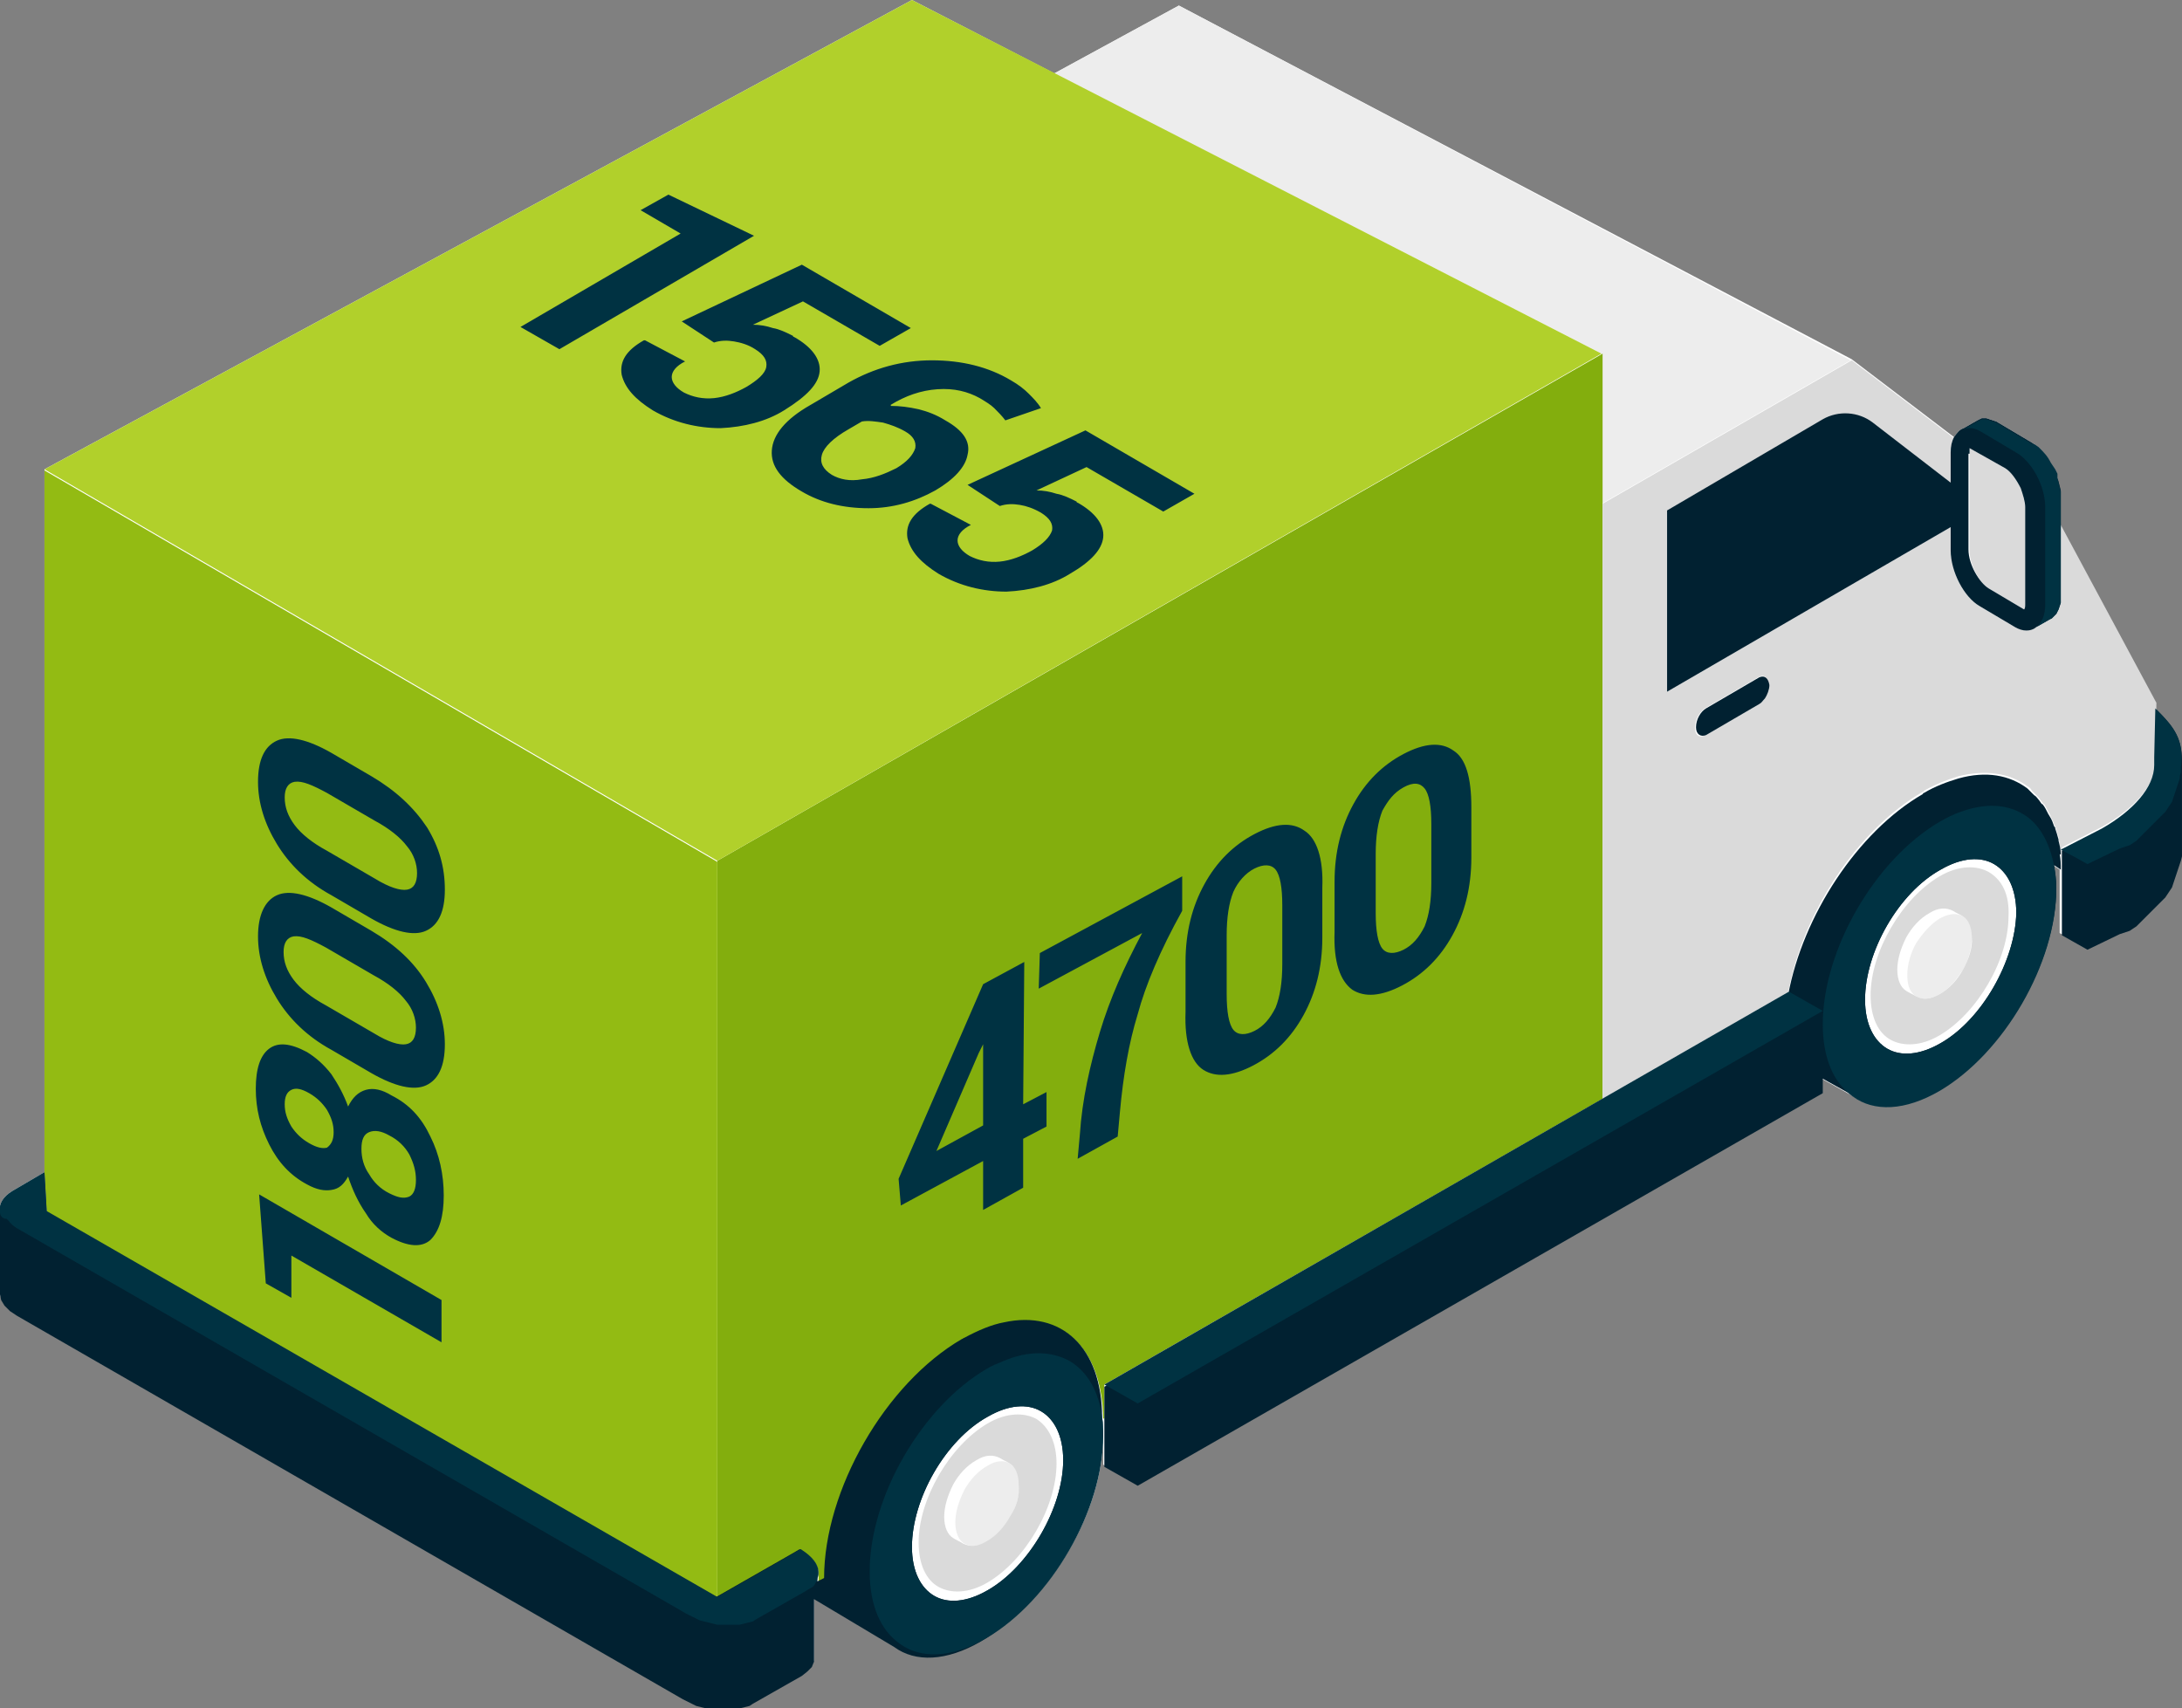<?xml version="1.0" encoding="utf-8"?>
<!-- Generator: Adobe Illustrator 22.0.1, SVG Export Plug-In . SVG Version: 6.00 Build 0)  -->
<svg version="1.1" id="rozmery_x5F_SKRINOVA_DODAVKA"
	 xmlns="http://www.w3.org/2000/svg" xmlns:xlink="http://www.w3.org/1999/xlink" x="0px" y="0px" viewBox="0 0 196.2 153.6"
	 enable-background="new 0 0 196.2 153.6" xml:space="preserve">
<rect x="0" y="0" width="196.2" height="153.6" fill="#808080" stroke="none"/>
<path id="BG" fill="#FFFFFF" d="M99.2,129.1v2.6l3,1.7l61.6-35.3V97l2.7,1.5c1.9,1.4,4.7,1.3,7.8-0.5c5.8-3.4,10.5-11.5,10.5-18.2
	c0-0.7-0.1-1.4-0.2-2l0.6,0.4v5.7l2.3,1.3l2.9-1.4l0.3-0.1l0.3-0.1l0.3-0.1l0.3-0.2l0.3-0.2l0.2-0.2l0.2-0.2l0.2-0.2l0.2-0.2
	l0.2-0.2l0.2-0.2l0.2-0.2l0.2-0.2l0.2-0.2l0.2-0.2l0.2-0.2l0.2-0.2l0.2-0.2l0.2-0.3l0.2-0.3l0.2-0.3l0.1-0.3l0.1-0.3l0.1-0.3
	l0.1-0.3l0.1-0.3l0.1-0.3l0.1-0.3l0.1-0.3l0.1-0.4l0-0.4l0-0.2l0-0.2l0-0.2v-7.4l0,0.2l0,0.2l0,0.2c0.3-2.5-0.6-3.6-2.2-5.2v-0.4
	l-8.6-16.2v-2.4l0-0.4l0-0.4l-0.1-0.4l-0.1-0.4L185,43l-0.1-0.4l-0.2-0.4l-0.2-0.3l-0.2-0.3c-0.4-0.6-0.6-0.9-1.1-1.4L183,40
	l-0.3-0.2l-3.2-1.9l-0.3-0.1l-0.3-0.1l-0.3-0.1l-0.2,0l-0.2,0l-0.2,0.1l-0.2,0.1l-1.4,0.8l0.2-0.1l0,0c-0.4,0.1-0.6,0.4-0.9,0.8
	l-9.2-7L106,0.5L94.8,6.6L82,0L4,42.2l0,63.2l0,0l-2.9,1.7c-0.8,0.5-1.2,1.1-1.1,1.8h0l0,0.1v7.3l0.1,0.5l0.3,0.5l0.5,0.5l0.6,0.4
	l59.9,34.5l0.4,0.2l0.4,0.2l0.4,0.2l0.4,0.1l0.4,0.1l0.4,0.1l0.4,0.1l0.4,0l0.4,0l0.4,0l0.4,0l0.4-0.1l0.4-0.1l0.4-0.1l0.4-0.1
	l0.3-0.2l4.4-2.5l0.5-0.4l0.4-0.4l0.2-0.5l0-5.6l7.2,4.3c1.9,1.4,4.7,1.3,7.8-0.5C94.5,144,99.2,135.8,99.2,129.1"/>
<g id="AUTO">
	<path fill="#FFFFFF" d="M93.6,126.9c-1.2-0.7-2.9-0.6-4.8,0.5c-3.7,2.2-6.8,7.4-6.8,11.7c0,2.2,0.8,3.7,2,4.4
		c1.2,0.7,2.9,0.6,4.8-0.5c3.7-2.2,6.8-7.4,6.8-11.7C95.6,129.1,94.8,127.6,93.6,126.9z M88.8,142.3c-1.7,1-3.3,1.1-4.4,0.4
		c-1.1-0.6-1.8-2-1.8-4c0-3.9,2.8-8.7,6.2-10.7c1.7-1,3.3-1.1,4.4-0.4c1.1,0.6,1.8,2,1.8,4C95,135.6,92.2,140.4,88.8,142.3z
		 M179.3,77.7c-1.2-0.7-2.9-0.6-4.8,0.5c-3.7,2.2-6.8,7.4-6.8,11.7c0,2.2,0.8,3.7,2,4.4c1.2,0.7,2.9,0.6,4.8-0.5
		c3.7-2.2,6.8-7.4,6.8-11.7C181.2,79.9,180.5,78.4,179.3,77.7z M174.5,93.1c-1.7,1-3.3,1.1-4.4,0.4c-1.1-0.6-1.8-2-1.8-4
		c0-3.9,2.8-8.7,6.2-10.7c1.7-1,3.3-1.1,4.4-0.4c1.1,0.6,1.8,2,1.8,4C180.7,86.4,177.9,91.2,174.5,93.1z M90.8,131.6
		C90.8,131.6,90.8,131.6,90.8,131.6C90.8,131.6,90.8,131.6,90.8,131.6c-0.5-0.3-1.2-0.3-2,0.2c-0.8,0.5-1.5,1.3-2.1,2.2
		c-0.5,0.9-0.8,1.9-0.8,2.9c0,0.9,0.3,1.6,0.8,1.9c0,0,0,0,0,0c0,0,0,0,0,0c-0.3-0.2-0.6-0.3-0.9-0.5c-0.5-0.3-0.8-1-0.8-1.9
		c0-0.9,0.3-1.9,0.8-2.9c0.5-0.9,1.2-1.7,2.1-2.2c0.8-0.5,1.5-0.5,2.1-0.2C90.3,131.3,90.6,131.5,90.8,131.6z M176.5,82.4
		C176.5,82.4,176.5,82.4,176.5,82.4C176.5,82.4,176.5,82.4,176.5,82.4c-0.5-0.3-1.2-0.3-2,0.2c-0.8,0.5-1.5,1.3-2.1,2.2
		c-0.5,0.9-0.8,1.9-0.8,2.9s0.3,1.6,0.8,1.9c0,0,0,0,0,0c0,0,0,0,0,0c-0.3-0.2-0.6-0.3-0.9-0.5c-0.5-0.3-0.8-1-0.8-1.9
		c0-0.9,0.3-1.9,0.8-2.9c0.5-0.9,1.2-1.7,2.1-2.2c0.8-0.5,1.5-0.5,2.1-0.2C175.9,82.1,176.2,82.3,176.5,82.4z"/>
	<path fill="#EDEDED" d="M91.7,133.5c0,0.9-0.3,1.9-0.8,2.9c-0.5,0.9-1.2,1.7-2.1,2.2c-0.8,0.5-1.5,0.5-2.1,0.2c0,0,0,0,0,0
		c-0.5-0.3-0.8-1-0.8-1.9c0-0.9,0.3-1.9,0.8-2.9c0.5-0.9,1.2-1.7,2.1-2.2c0.8-0.5,1.5-0.5,2-0.2c0,0,0,0,0,0
		C91.4,132,91.7,132.6,91.7,133.5z M176.5,82.4C176.5,82.4,176.5,82.4,176.5,82.4c-0.5-0.3-1.2-0.3-2.1,0.2
		c-0.8,0.5-1.5,1.3-2.1,2.2c-0.5,0.9-0.8,1.9-0.8,2.9s0.3,1.6,0.8,1.9c0,0,0,0,0,0c0.5,0.3,1.2,0.3,2.1-0.2s1.5-1.3,2.1-2.2
		c0.5-0.9,0.8-1.9,0.8-2.9C177.4,83.4,177,82.7,176.5,82.4z M94.8,6.6L144,31.8l0,0l0,13.5l22.4-12.9L106,0.5L94.8,6.6z"/>
	<path fill="#83AE0D" d="M144.1,31.8L144.1,31.8L144.1,31.8L64.5,77.4l0,66.3l7-4l0.5-0.3c1,0.6,1.6,1.3,1.6,2.1l0-0.1v0.9l0.6-0.3
		c0-7.9,5.5-17.5,12.4-21.5c0.1,0,0.1-0.1,0.2-0.1c1.2-0.7,2.4-1.2,3.6-1.4c5.1-1.1,8.7,2.2,8.8,8.6c0,0,0,0,0,0l0.1-0.1v-3
		l44.8-25.7l0,0L144.1,31.8z"/>
	<path fill="#B1D02B" d="M144,31.8L64.5,77.4L4,42.2L82,0L144,31.8L144,31.8z"/>
	<path fill="#93BB13" d="M64.5,143.7L4.2,109L4,105.5l0-63.2l60.5,35.2v0L64.5,143.7L64.5,143.7z"/>
	<path fill="#DADADA" d="M185.3,47.2v6.3l0,0.3l0,0.3l-0.1,0.3l-0.1,0.3L185,55l-0.1,0.2l-0.2,0.2l-0.2,0.2l-0.2,0.1l-1.4,0.8
		l0.2-0.1v0c-0.5,0.4-1.1,0.4-1.9,0l-3.2-1.9c-1.4-0.8-2.6-3.1-2.6-5v-2.1l-25.5,14.8V46l14-8.2c1.4-0.8,3.2-0.7,4.5,0.3l7,5.4v-2.7
		c0-0.6,0.1-1.1,0.3-1.4l-9.2-7l-22.4,12.9l0,53.5l16.7-9.6c1.3-7.1,6.2-14.6,12.1-18c0,0,0.1,0,0.1-0.1c1.1-0.6,2.1-1,3.1-1.3
		c2.4-0.6,4.6-0.3,6.2,0.9c0.2,0.1,0.3,0.2,0.4,0.4c0,0,0.1,0.1,0.1,0.1c0.2,0.2,0.3,0.3,0.5,0.5c0.1,0.1,0.2,0.3,0.3,0.4
		c0.1,0.1,0.1,0.2,0.2,0.2c0.2,0.3,0.3,0.6,0.5,0.9c0,0,0,0,0,0c0.1,0.3,0.3,0.6,0.4,0.9c0,0.1,0,0.1,0.1,0.2c0.1,0.3,0.2,0.7,0.3,1
		c0,0,0,0.1,0,0.1c0.1,0.4,0.1,0.8,0.2,1.2c0,0,0,0.1,0,0.1c0,0.4,0.1,0.9,0.1,1.4v-1.9l3.7-1.9c2.8-1.6,4.7-3.7,4.7-5.7l0.1-5.4
		L185.3,47.2z M158.6,62.8c-0.1,0.2-0.3,0.4-0.5,0.5l-4.8,2.8c-0.5,0.3-0.9,0-0.9-0.7c0-0.6,0.4-1.4,0.9-1.7l4.8-2.8
		c0.5-0.3,0.9,0,0.9,0.7C159,62,158.9,62.4,158.6,62.8z M177.1,49.5v-8.7c0-0.1,0-0.2,0-0.3c0-0.1,0-0.1,0-0.2l0,0l3.2,1.8
		c0.5,0.3,1,1,1.4,1.8c0.2,0.6,0.4,1.2,0.4,1.7v8.1v0.6c0,0.2,0,0.4-0.1,0.5l-3.2-1.9C178.1,52.5,177.1,50.9,177.1,49.5z
		 M178.8,78.4c-1.1-0.6-2.7-0.6-4.4,0.4c-3.4,2-6.2,6.8-6.2,10.7c0,2,0.7,3.4,1.8,4c1.1,0.6,2.7,0.6,4.4-0.4c3.4-2,6.2-6.8,6.2-10.7
		C180.7,80.4,180,79.1,178.8,78.4z M176.5,87.2c-0.5,0.9-1.2,1.7-2.1,2.2s-1.5,0.5-2.1,0.2c0,0,0,0,0,0c-0.3-0.2-0.6-0.3-0.9-0.5
		c-0.5-0.3-0.8-1-0.8-1.9c0-0.9,0.3-1.9,0.8-2.9c0.5-0.9,1.2-1.7,2.1-2.2c0.8-0.5,1.5-0.5,2.1-0.2c0.3,0.2,0.6,0.3,0.9,0.5
		c0,0,0,0,0,0c0.5,0.3,0.8,1,0.8,1.9C177.4,85.2,177,86.3,176.5,87.2z M93.2,127.6c-1.1-0.6-2.7-0.6-4.4,0.4
		c-3.4,2-6.2,6.8-6.2,10.7c0,2,0.7,3.4,1.8,4c1.1,0.6,2.7,0.6,4.4-0.4c3.4-2,6.2-6.8,6.2-10.7C95,129.7,94.3,128.3,93.2,127.6z
		 M90.8,136.4c-0.5,0.9-1.2,1.7-2.1,2.2c-0.8,0.5-1.5,0.5-2.1,0.2c0,0,0,0,0,0c-0.3-0.2-0.6-0.3-0.9-0.5c-0.5-0.3-0.8-1-0.8-1.9
		c0-0.9,0.3-1.9,0.8-2.9c0.5-0.9,1.2-1.7,2.1-2.2c0.8-0.5,1.5-0.5,2.1-0.2c0.3,0.2,0.6,0.3,0.9,0.5c0,0,0,0,0,0
		c0.5,0.3,0.8,1,0.8,1.9C91.7,134.5,91.4,135.5,90.8,136.4z"/>
	<g>
		<path fill="#012131" d="M185.3,76.8C185.3,76.8,185.3,76.8,185.3,76.8c0-0.4-0.1-0.8-0.2-1.2c0,0,0-0.1,0-0.1c0,0,0,0,0,0
			c-0.1-0.4-0.2-0.7-0.3-1c0-0.1,0-0.1-0.1-0.2c0,0,0,0,0,0c-0.1-0.3-0.2-0.6-0.4-0.9c0,0,0,0,0,0c0,0,0,0,0,0
			c-0.2-0.3-0.3-0.6-0.5-0.9c-0.1-0.1-0.1-0.2-0.2-0.2c-0.1-0.1-0.2-0.3-0.3-0.4c-0.1-0.1-0.2-0.3-0.4-0.4c0,0-0.1-0.1-0.1-0.1
			c0,0-0.1-0.1-0.1-0.1c-0.1-0.1-0.3-0.3-0.4-0.4c-1.6-1.2-3.7-1.6-6.2-0.9c-1,0.3-2.1,0.7-3.1,1.3c0,0-0.1,0-0.1,0.1
			c-5.9,3.4-10.8,11-12.1,18l-61.5,35.3v3v1.6v2.6l3,1.7l61.6-35.3V97l2.7,1.5c1.9,1.4,4.7,1.3,7.8-0.5c5.8-3.4,10.5-11.5,10.5-18.2
			c0-0.7-0.1-1.4-0.2-2l0.6,0.4c0-0.5,0-0.9-0.1-1.4C185.3,76.9,185.3,76.8,185.3,76.8z M174.5,93.8c-1.9,1.1-3.6,1.2-4.8,0.5
			c-1.2-0.7-2-2.2-2-4.4c0-4.3,3-9.6,6.8-11.7c1.9-1.1,3.6-1.2,4.8-0.5c1.2,0.7,2,2.2,2,4.4C181.2,86.4,178.2,91.7,174.5,93.8z"/>
		<path fill="#012131" d="M193.9,63.8l-0.1,4.4v0.6c0,0,0,0.1,0,0.1c-0.1,2-1.9,4.1-4.7,5.7l-3.7,1.9v1.9v5.7l2.3,1.3l2.9-1.4
			l0.3-0.1l0.3-0.1l0.3-0.1l0.3-0.2l0.3-0.2l0.2-0.2l0.2-0.2l0.2-0.2l0.2-0.2l0.2-0.2l0.2-0.2l0.2-0.2l0.2-0.2l0.2-0.2l0.2-0.2
			l0.2-0.2l0.2-0.2l0.2-0.2l0.2-0.3l0.2-0.3l0.2-0.3l0.1-0.3l0.1-0.3l0.1-0.3l0.1-0.3l0.1-0.3l0.1-0.3l0.1-0.3l0.1-0.3l0.1-0.4
			l0-0.4l0-0.2l0-0.2l0-0.2l0-7.6C196.2,66.2,195.3,65.2,193.9,63.8z"/>
		<path fill="#012131" d="M175.4,49.5c0,1.9,1.2,4.2,2.6,5l3.2,1.9c0.7,0.4,1.4,0.4,1.9,0v0l-0.2,0.1l1.4-0.8l0.2-0.1l0.2-0.2
			l0.2-0.2L185,55l0.1-0.2l0.1-0.3l0.1-0.3l0-0.3l0-0.3v-6.3v-2.4l0-0.4l0-0.4l-0.1-0.4l-0.1-0.4L185,43l-0.1-0.4l-0.2-0.4l-0.2-0.3
			l-0.2-0.3c-0.4-0.6-0.6-0.9-1.1-1.4L183,40l-0.3-0.2l-3.2-1.9l-0.3-0.1l-0.3-0.1l-0.3-0.1l-0.2,0l-0.2,0l-0.2,0.1l-0.2,0.1
			l-1.4,0.8l0.2-0.1l0,0c-0.4,0.1-0.6,0.4-0.9,0.8c-0.2,0.4-0.3,0.8-0.3,1.4v2.7l-7-5.4c-1.3-1-3.1-1.1-4.5-0.3l-14,8.2v16.3
			l25.5-14.8V49.5z M177.1,40.8c0-0.1,0-0.2,0-0.3c0-0.1,0-0.1,0-0.2l0,0l3.2,1.8c0.5,0.3,1,1,1.4,1.8c0.2,0.6,0.4,1.2,0.4,1.7v8.1
			v0.6c0,0.2,0,0.4-0.1,0.5l-3.2-1.9c-0.8-0.5-1.8-2.1-1.8-3.5V40.8z"/>
		<path fill="#012131" d="M158.2,60.9l-4.8,2.8c-0.5,0.3-0.9,1-0.9,1.7c0,0.6,0.4,0.9,0.9,0.7l4.8-2.8c0.2-0.1,0.3-0.3,0.5-0.5
			c0.2-0.3,0.4-0.8,0.4-1.2C159,61,158.7,60.7,158.2,60.9z"/>
		<path fill="#012131" d="M99.1,127.5c0-6.4-3.7-9.7-8.8-8.6c-1.1,0.2-2.3,0.7-3.6,1.4c-0.1,0-0.1,0.1-0.2,0.1
			c-6.9,4-12.4,13.6-12.4,21.5l-0.6,0.3l0-0.8c0-0.7-0.6-1.5-1.6-2.1l-0.5,0.3l-7,4l0,0L4.2,109L4,105.5l0,0l-2.9,1.7
			c-0.8,0.5-1.2,1.1-1.1,1.8h0l0,0.1v7.3l0.1,0.5l0.3,0.5l0.5,0.5l0.6,0.4l59.9,34.5l0.4,0.2l0.4,0.2l0.4,0.2l0.4,0.1l0.4,0.1
			l0.4,0.1l0.4,0.1l0.4,0l0.4,0l0.4,0l0.4,0l0.4-0.1l0.4-0.1l0.4-0.1l0.4-0.1l0.3-0.2l4.4-2.5l0.5-0.4l0.4-0.4l0.2-0.5l0-5.6
			l7.2,4.3c1.9,1.4,4.7,1.3,7.8-0.5c5.8-3.4,10.5-11.5,10.5-18.2C99.2,128.6,99.2,128,99.1,127.5L99.1,127.5z M88.8,143
			c-1.9,1.1-3.6,1.2-4.8,0.5c-1.2-0.7-2-2.2-2-4.4c0-4.3,3-9.6,6.8-11.7c1.9-1.1,3.6-1.2,4.8-0.5c1.2,0.7,2,2.2,2,4.4
			C95.6,135.6,92.5,140.9,88.8,143z"/>
	</g>
	<path fill="#003242" d="M96.2,122.4c-1.6-0.9-3.7-1-6,0c-0.5,0.2-1,0.4-1.5,0.7c-5.8,3.4-10.5,11.5-10.5,18.2c0,3.1,1,5.3,2.7,6.5
		c1.9,1.4,4.7,1.3,7.8-0.5c5.8-3.4,10.5-11.5,10.5-18.2c0-0.6,0-1.1-0.1-1.6C98.8,125,97.7,123.3,96.2,122.4z M88.8,143
		c-1.9,1.1-3.6,1.2-4.8,0.5c-1.2-0.7-2-2.2-2-4.4c0-4.3,3-9.6,6.8-11.7c1.9-1.1,3.6-1.2,4.8-0.5c1.2,0.7,2,2.2,2,4.4
		C95.6,135.6,92.5,140.9,88.8,143z M73.6,141.4l0,0.2L73.6,141.4c0,0.2,0,0.3-0.1,0.5v0c0,0,0,0,0,0c0,0,0,0,0,0
		c0,0.2-0.1,0.3-0.2,0.5c-0.1,0.2-0.2,0.3-0.4,0.4c-0.1,0-0.1,0.1-0.2,0.1l-0.3,0.2l-4.4,2.5l-0.3,0.2l-0.4,0.1l-0.4,0.1l-0.4,0.1
		l-0.3,0l-0.1,0l-0.4,0l-0.4,0l-0.4,0l-0.4,0l-0.4-0.1c0,0,0,0,0,0l-0.4-0.1l-0.4-0.1l-0.4-0.1l-0.4-0.2l-0.4-0.2l-0.4-0.2l-1.9-1.1
		l-58-33.4c-0.4-0.2-0.8-0.5-1-0.8l-0.2-0.2C0.2,109.6,0,109.3,0,109l0-0.1h0c-0.1-0.7,0.3-1.3,1.1-1.8l2.9-1.7l0,0l0.2,3.5
		l60.3,34.7l0,0l7-4l0.5-0.3C73.1,140,73.6,140.7,73.6,141.4L73.6,141.4z M181.9,73.2c-1.5-0.9-3.4-1-5.6-0.2
		c-0.6,0.2-1.2,0.5-1.9,0.9c-5.8,3.4-10.5,11.5-10.5,18.2c0,3.1,1,5.3,2.7,6.5c1.9,1.4,4.7,1.3,7.8-0.5c5.8-3.4,10.5-11.5,10.5-18.2
		c0-0.7-0.1-1.4-0.2-2C184.3,75.7,183.3,74,181.9,73.2z M174.5,93.8c-1.9,1.1-3.6,1.2-4.8,0.5c-1.2-0.7-2-2.2-2-4.4
		c0-4.3,3-9.6,6.8-11.7c1.9-1.1,3.6-1.2,4.8-0.5c1.2,0.7,2,2.2,2,4.4C181.2,86.4,178.2,91.7,174.5,93.8z M196.1,69l0,0.4l-0.1,0.4
		L196,70l-0.1,0.3l-0.1,0.3l-0.1,0.3l-0.1,0.3l-0.1,0.3l-0.1,0.3l-0.1,0.3l-0.2,0.3l-0.2,0.3l-0.2,0.3l-0.2,0.2l-0.2,0.2l-0.2,0.2
		l-0.2,0.2l-0.2,0.2l-0.2,0.2l-0.2,0.2l-0.2,0.2l-0.2,0.2l-0.2,0.2l-0.2,0.2l-0.2,0.2l-0.2,0.2l-0.3,0.2l-0.3,0.2l-0.3,0.1l-0.3,0.1
		l-0.3,0.1l-2.9,1.4l-0.9-0.5l-1.5-0.8l3.7-1.9c2.8-1.6,4.7-3.7,4.7-5.7c0,0,0-0.1,0-0.1v-0.6l0.1-4.4
		C195.5,65.4,196.4,66.5,196.1,69z M185.3,44.5l0,0.4v2.4v6.3l0,0.3l0,0.3l-0.1,0.3l-0.1,0.3L185,55l-0.1,0.2l-0.2,0.2l-0.2,0.2
		l-0.2,0.1l-1.4,0.8l0.2-0.1v0c0.5-0.4,0.8-1.1,0.8-2c0,0,0-8.7,0-8.8c0-1.9-1.2-4.1-2.6-4.9l-3.2-1.9c-0.5-0.3-1-0.4-1.5-0.2l0,0
		l-0.2,0.1l1.4-0.8l0.2-0.1l0.2-0.1l0.2,0l0.2,0l0.3,0.1l0.3,0.1l0.3,0.1l3.2,1.9L183,40l0.3,0.2c0.5,0.5,0.8,0.8,1.1,1.4l0.2,0.3
		l0.2,0.3l0.2,0.4L185,43l0.1,0.4l0.1,0.4l0.1,0.4L185.3,44.5z M163.9,90.9l-61.6,35.3l-3-1.7l61.5-35.3l0.1,0L163.9,90.9z"/>
</g>
<path fill="#003242" d="M23.3,107.4l16.4,9.5l0,3.8l-13.5-7.8l0,3.8l-2.3-1.3L23.3,107.4z M38.7,102.2c0.8,1.6,1.2,3.4,1.2,5.3
	c0,1.9-0.4,3.2-1.2,4c-0.8,0.7-2,0.6-3.5-0.2c-0.9-0.5-1.7-1.2-2.3-2.2c-0.7-1-1.2-2.1-1.6-3.3c-0.4,0.7-0.8,1.1-1.5,1.2
	c-0.6,0.1-1.3,0-2.2-0.5c-1.5-0.8-2.6-2-3.4-3.6c-0.8-1.6-1.2-3.2-1.2-5c0-1.8,0.4-3,1.2-3.6c0.8-0.6,1.9-0.5,3.4,0.3
	c0.8,0.5,1.5,1.1,2.2,2c0.6,0.9,1.1,1.8,1.5,2.9c0.4-0.8,0.9-1.3,1.6-1.5c0.7-0.2,1.5,0,2.3,0.5C36.8,99.3,37.9,100.5,38.7,102.2z
	 M30,101.8c0-0.7-0.2-1.3-0.6-2c-0.4-0.6-0.9-1.1-1.6-1.5c-0.7-0.4-1.2-0.5-1.6-0.3c-0.4,0.2-0.6,0.6-0.6,1.3c0,0.7,0.2,1.3,0.6,2
	c0.4,0.6,0.9,1.1,1.6,1.5c0.7,0.4,1.2,0.5,1.6,0.4C29.8,102.9,30,102.5,30,101.8z M37.4,106.1c0-0.8-0.2-1.5-0.6-2.3
	c-0.4-0.7-1-1.3-1.8-1.7c-0.7-0.4-1.3-0.5-1.8-0.3s-0.7,0.7-0.7,1.5c0,0.8,0.2,1.6,0.7,2.3c0.4,0.7,1,1.3,1.8,1.7
	c0.8,0.4,1.3,0.5,1.8,0.3C37.2,107.4,37.4,106.9,37.4,106.1z M38.3,88.3c1.1,1.8,1.7,3.7,1.7,5.6c0,2-0.6,3.2-1.7,3.7
	c-1.1,0.5-2.8,0.1-4.9-1.1l-3.6-2.1c-2.2-1.2-3.8-2.8-4.9-4.6s-1.7-3.7-1.7-5.6c0-1.9,0.6-3.2,1.7-3.7s2.8-0.1,4.9,1.1l3.6,2.1
	C35.6,85,37.2,86.5,38.3,88.3z M37.4,92.4c0-0.8-0.3-1.7-0.9-2.4c-0.6-0.8-1.6-1.6-2.9-2.3l-4.3-2.5c-1.3-0.7-2.2-1.1-2.9-1
	c-0.6,0.1-0.9,0.6-0.9,1.4c0,0.9,0.3,1.7,0.9,2.5c0.6,0.8,1.6,1.6,2.9,2.3l4.3,2.5c1.3,0.8,2.3,1.1,2.9,1
	C37.1,93.8,37.4,93.3,37.4,92.4z M38.4,74.4C39.5,76.2,40,78,40,80c0,2-0.6,3.2-1.7,3.7c-1.1,0.5-2.8,0.1-4.9-1.1l-3.6-2.1
	c-2.2-1.2-3.8-2.8-4.9-4.6c-1.1-1.8-1.7-3.7-1.7-5.6c0-2,0.6-3.2,1.7-3.7c1.1-0.5,2.8-0.1,4.9,1.1l3.6,2.1
	C35.6,71.1,37.2,72.6,38.4,74.4z M37.5,78.5c0-0.8-0.3-1.7-0.9-2.4c-0.6-0.8-1.6-1.6-2.9-2.3l-4.3-2.5c-1.3-0.7-2.2-1.1-2.9-1
	c-0.6,0.1-0.9,0.6-0.9,1.4c0,0.9,0.3,1.7,0.9,2.5c0.6,0.8,1.6,1.6,2.9,2.3l4.3,2.5c1.3,0.8,2.3,1.1,2.9,1
	C37.2,79.9,37.5,79.4,37.5,78.5z M92,99.3l2.1-1.1l0,3.1l-2.1,1.1l0,4.4l-3.6,2l0-4.4l-7.4,4l-0.2-2.4l7.6-17.5l3.7-2L92,99.3z
	 M88.4,93.9L88.4,93.9L88,94.7l-3.8,8.8l4.2-2.3L88.4,93.9z M93.4,88.9l9.3-5c-1.6,3-2.9,5.9-3.8,8.9c-0.9,3-1.6,6.1-1.8,9.2
	l-0.2,2.2l3.6-2l0.2-2.2c0.3-3.3,0.8-6.2,1.6-8.8c0.7-2.6,2-5.7,4-9.3l0-3.1l-12.8,6.9L93.4,88.9z M118.9,79.8l0,4.5
	c0,2.7-0.6,5-1.7,7c-1.1,2-2.6,3.5-4.5,4.5c-1.9,1-3.4,1.1-4.5,0.4s-1.7-2.5-1.6-5.2l0-4.5c0-2.7,0.6-5,1.7-7c1.1-2,2.6-3.5,4.5-4.5
	c1.9-1,3.4-1.1,4.5-0.3C118.4,75.4,119,77.2,118.9,79.8z M115.3,81.4c0-1.6-0.2-2.7-0.6-3.2c-0.4-0.5-1.1-0.5-1.9-0.1
	c-0.8,0.4-1.5,1.2-1.9,2.1c-0.4,1-0.6,2.3-0.6,3.9l0,5.3c0,1.6,0.2,2.7,0.6,3.2c0.4,0.5,1.1,0.5,1.9,0.1c0.8-0.4,1.4-1.1,1.9-2.1
	c0.4-1,0.6-2.3,0.6-3.9L115.3,81.4z M132.3,72.6l0,4.5c0,2.7-0.6,5-1.7,7c-1.1,2-2.6,3.5-4.5,4.5c-1.9,1-3.4,1.1-4.5,0.4
	c-1.1-0.8-1.7-2.5-1.6-5.2l0-4.5c0-2.7,0.6-5,1.7-7c1.1-2,2.6-3.5,4.5-4.5c1.9-1,3.4-1.1,4.5-0.3C131.8,68.2,132.3,69.9,132.3,72.6z
	 M128.7,74.1c0-1.6-0.2-2.7-0.6-3.2c-0.4-0.5-1-0.6-1.9-0.1s-1.4,1.2-1.9,2.1c-0.4,1-0.6,2.3-0.6,3.9l0,5.3c0,1.6,0.2,2.7,0.6,3.2
	c0.4,0.5,1.1,0.5,1.9,0.1c0.8-0.4,1.4-1.1,1.9-2.1c0.4-1,0.6-2.3,0.6-3.9L128.7,74.1z M60.1,17.5l-2.5,1.4l3.6,2.1l-14.4,8.4l3.5,2
	l17.5-10.2L60.1,17.5z M73.7,33.4c0.1-1.1-0.7-2.2-2.3-3.1c0,0-0.1,0-0.1-0.1c-0.6-0.3-1.2-0.6-1.8-0.7c-0.6-0.2-1.2-0.3-1.8-0.3
	l4.5-2.1l6.9,4l2.8-1.6l-9.8-5.7l-10.8,5.1l2.9,1.9c0.6-0.2,1.2-0.2,1.8-0.1c0.6,0.1,1.3,0.3,1.9,0.7c0.8,0.5,1.1,1,1,1.6
	s-0.8,1.2-1.8,1.8c-0.9,0.5-1.9,0.9-2.9,1c-1,0.1-1.9-0.1-2.7-0.5c-0.7-0.4-1.1-0.9-1.1-1.4c0-0.5,0.4-1,1.2-1.4l-3.6-1.9l-0.1,0
	c-1.6,0.9-2.2,1.9-2,3.1c0.3,1.2,1.2,2.2,2.8,3.2c1.9,1.1,4,1.6,6.1,1.6c2.1-0.1,4.1-0.6,5.7-1.6C72.6,35.6,73.6,34.5,73.7,33.4z
	 M84.1,44.1c-1.8,1-3.8,1.6-6,1.6c-2.3,0-4.3-0.5-6-1.5c-1.9-1.1-2.8-2.3-2.7-3.7c0.1-1.4,1.2-2.8,3.5-4.1l3.4-2
	c2.3-1.3,4.8-2,7.5-2s5.1,0.6,7.1,1.8c0.7,0.4,1.2,0.8,1.6,1.2c0.4,0.4,0.8,0.8,1.1,1.3l-3.2,1.1c-0.3-0.4-0.7-0.8-1-1.1
	c-0.3-0.3-0.8-0.6-1.3-0.9c-1.1-0.6-2.3-0.9-3.8-0.8c-1.5,0.1-2.9,0.6-4.2,1.4l0,0.1c0.8,0,1.6,0.1,2.5,0.3c0.8,0.2,1.6,0.5,2.4,1
	c1.6,0.9,2.3,1.9,2,3.1C86.8,42,85.8,43.1,84.1,44.1z M81.4,38.8c-0.7-0.4-1.3-0.6-2-0.8c-0.7-0.1-1.3-0.2-1.9-0.1l-1.2,0.7
	c-1.4,0.8-2.2,1.6-2.4,2.3c-0.2,0.7,0.1,1.3,0.9,1.8c0.7,0.4,1.6,0.6,2.7,0.4c1.1-0.1,2.1-0.5,3.1-1c1-0.6,1.5-1.2,1.7-1.8
	C82.4,39.7,82.1,39.2,81.4,38.8z M89.9,45.5c0.6-0.2,1.2-0.2,1.8-0.1c0.6,0.1,1.2,0.3,1.9,0.7c0.8,0.5,1.1,1,1,1.6
	c-0.2,0.6-0.8,1.2-1.8,1.8c-0.9,0.5-1.9,0.9-2.9,1c-1,0.1-1.9-0.1-2.7-0.5c-0.7-0.4-1.1-0.9-1.1-1.4c0-0.5,0.4-1,1.2-1.4l-3.6-1.9
	l-0.1,0c-1.6,0.9-2.2,1.9-2,3.1c0.3,1.2,1.2,2.2,2.8,3.2c1.9,1.1,4,1.6,6.1,1.6c2.1-0.1,4.1-0.6,5.7-1.6c1.9-1.1,2.9-2.2,3-3.3
	c0.1-1.1-0.7-2.2-2.3-3.1c0,0-0.1,0-0.1-0.1c-0.6-0.3-1.2-0.6-1.8-0.7c-0.6-0.2-1.2-0.3-1.8-0.3l4.5-2.1l6.9,4l2.8-1.6l-9.8-5.7
	L87,43.6L89.9,45.5z"/>
</svg>

